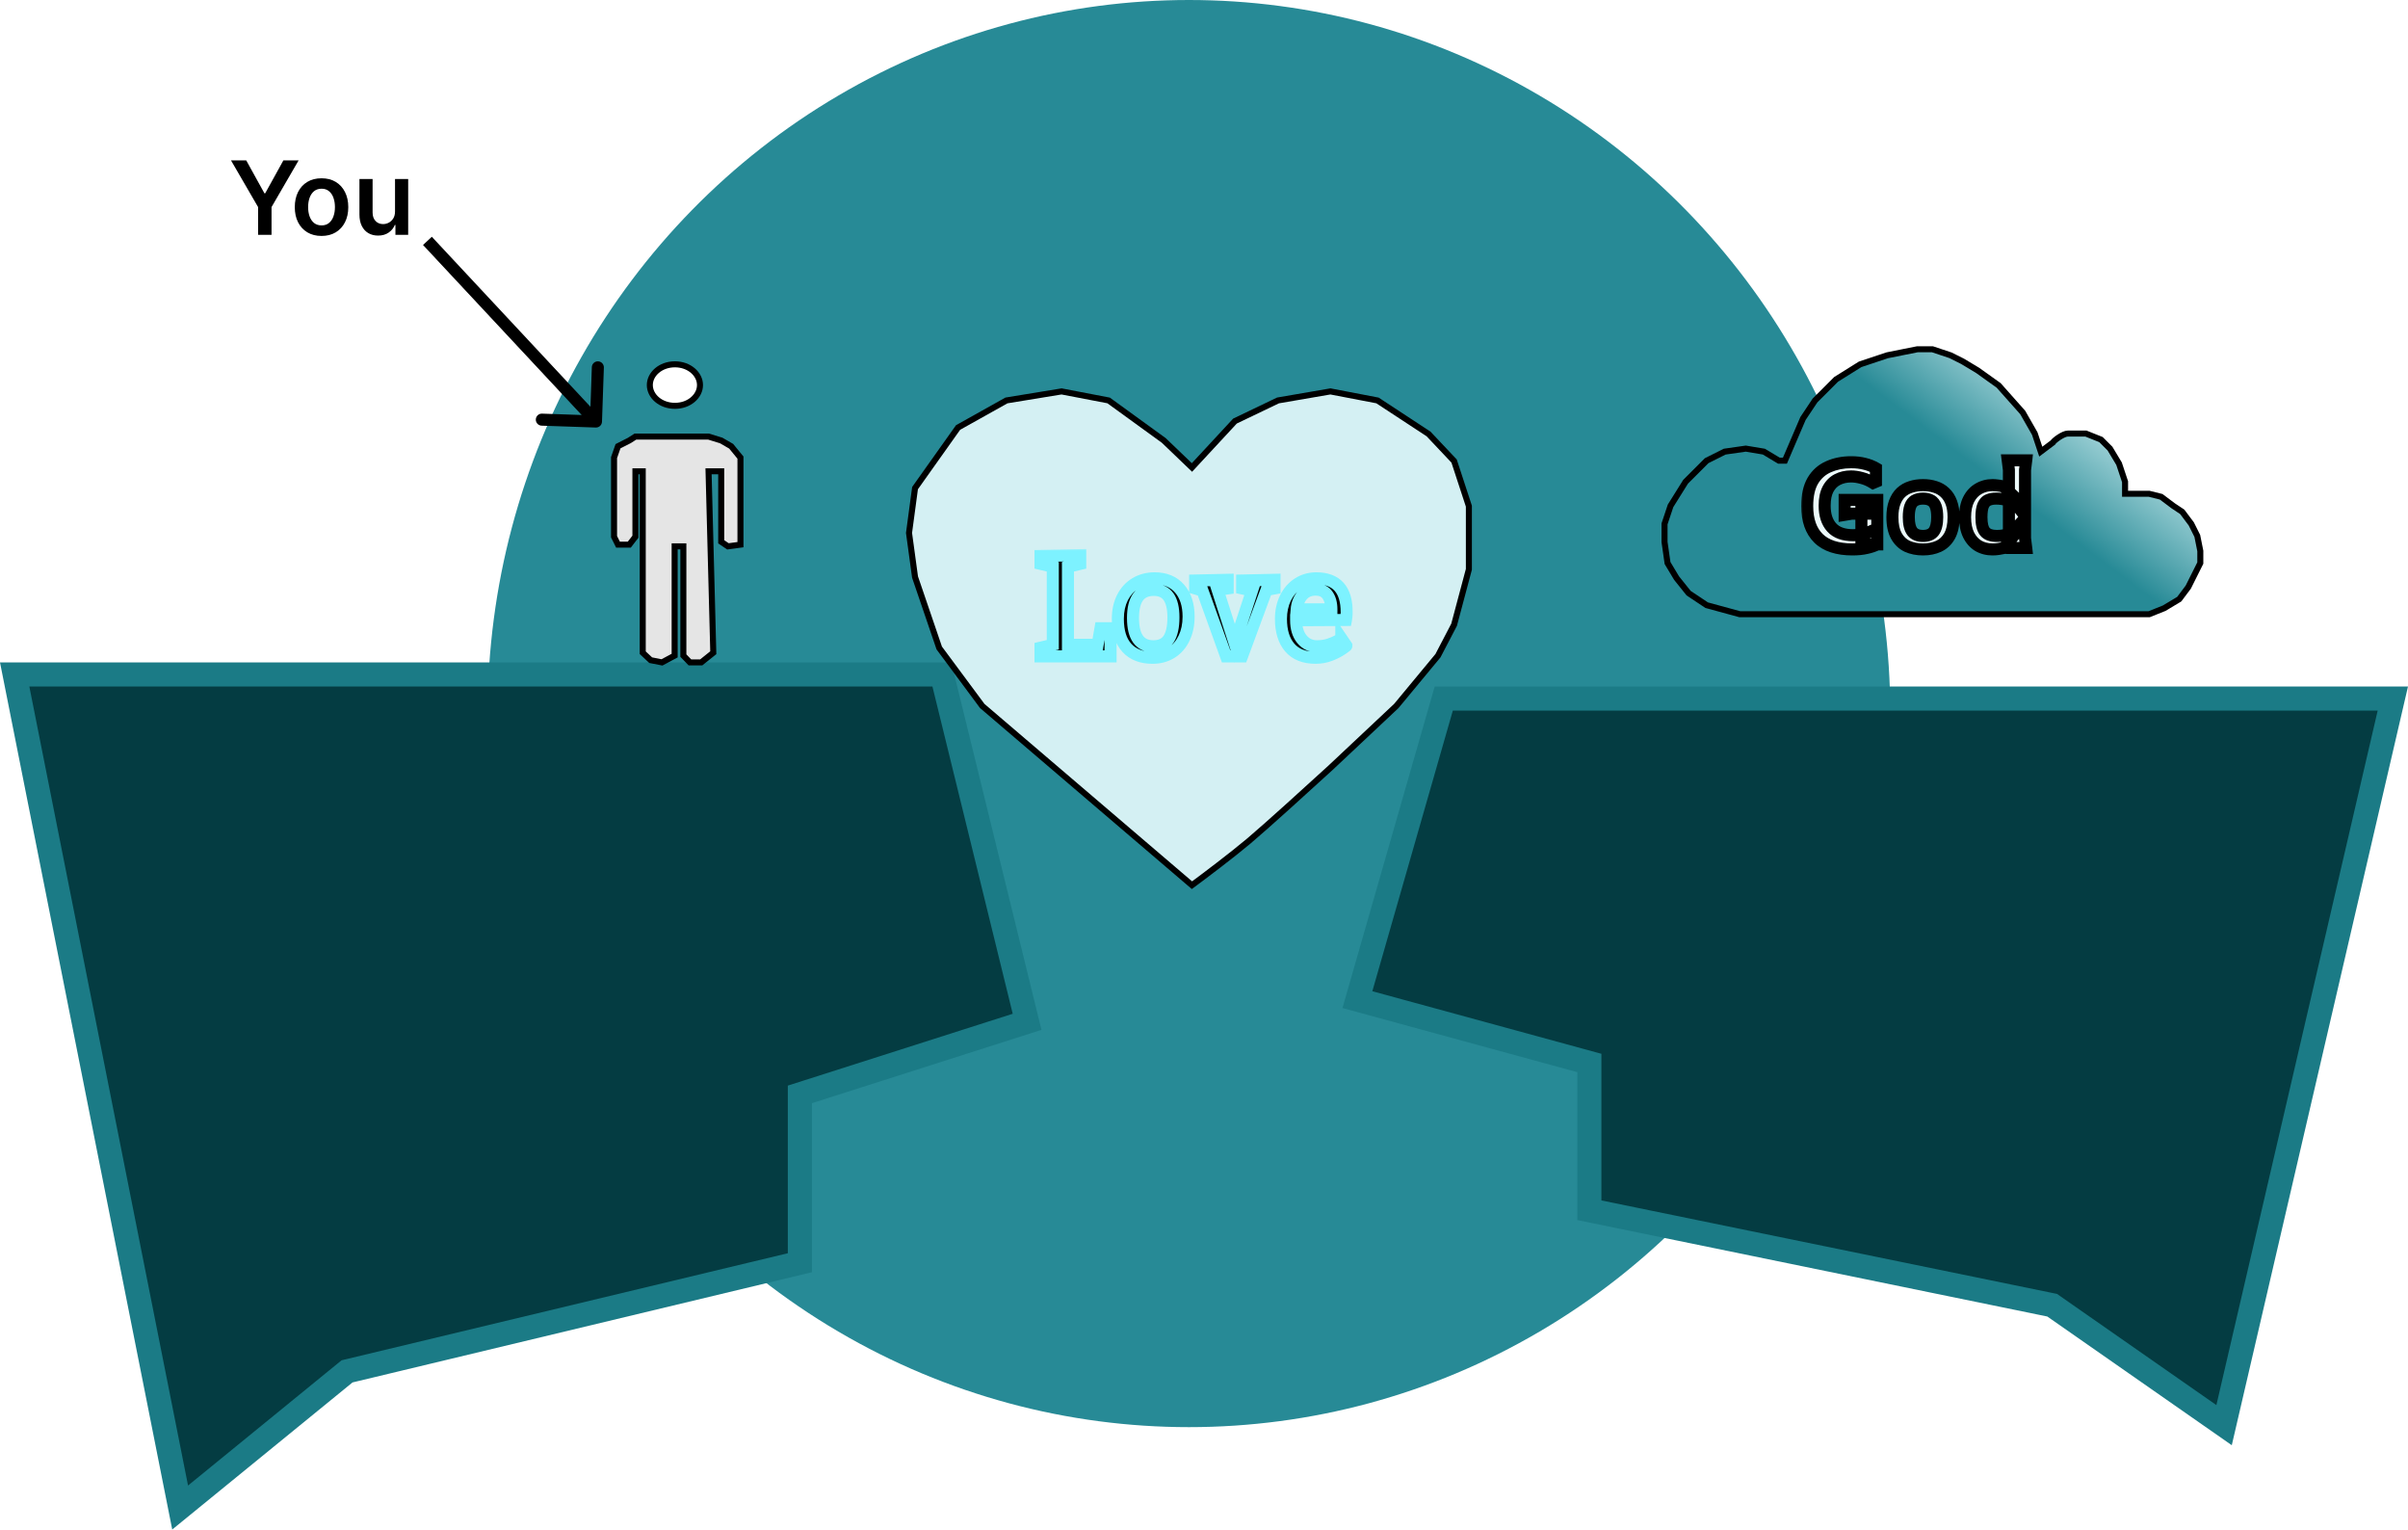 <svg width="400" height="254" viewBox="0 0 400 254" fill="none" xmlns="http://www.w3.org/2000/svg">
<g clip-path="url(#clip0_205_115)">
<ellipse cx="197.5" cy="118.5" rx="116.5" ry="118.5" fill="#278A96"/>
<path d="M57.297 228.024L29.923 250.348L2.436 112H156.456L170.613 169.69L134.26 181.297L132.868 181.741V183.202V209.696L58.095 227.629L57.651 227.735L57.297 228.024Z" fill="#043C42" stroke="#1B7B86" stroke-width="4"/>
<path d="M239.829 116L225.481 166.003L262.54 176.122L264.014 176.525V178.052V200.982L340.487 216.668L340.891 216.75L341.229 216.986L369.449 236.669L397.482 116H239.829Z" fill="#043C42" stroke="#1B7B86" stroke-width="4"/>
<path d="M106.768 78.266V108.396L108.087 109.632L109.964 110L112.069 108.873V90.73H113.514V108.873L114.605 110H116.482L118.486 108.396L117.699 78.266H119.804V88.28V89.971L120.92 90.73L123 90.448V89.126V75.99L121.453 74.104L119.804 73.15L117.699 72.5H107.656H105.551L104.536 73.15L102.659 74.104L102 75.99V89.126L102.659 90.448H104.536L105.551 89.126V78.266H106.768Z" fill="#E5E5E5" stroke="black"/>
<path d="M116.278 63.947C116.278 65.776 114.494 67.395 112.111 67.395C109.728 67.395 107.944 65.776 107.944 63.947C107.944 62.119 109.728 60.5 112.111 60.5C114.494 60.5 116.278 62.119 116.278 63.947Z" fill="#D9D9D9"/>
<path d="M116.278 63.947C116.278 65.776 114.494 67.395 112.111 67.395C109.728 67.395 107.944 65.776 107.944 63.947C107.944 62.119 109.728 60.5 112.111 60.5C114.494 60.5 116.278 62.119 116.278 63.947Z" fill="black" fill-opacity="0.2"/>
<path d="M116.278 63.947C116.278 65.776 114.494 67.395 112.111 67.395C109.728 67.395 107.944 65.776 107.944 63.947C107.944 62.119 109.728 60.5 112.111 60.5C114.494 60.5 116.278 62.119 116.278 63.947Z" fill="white"/>
<path d="M116.278 63.947C116.278 65.776 114.494 67.395 112.111 67.395C109.728 67.395 107.944 65.776 107.944 63.947C107.944 62.119 109.728 60.5 112.111 60.5C114.494 60.5 116.278 62.119 116.278 63.947Z" stroke="black"/>
<path d="M163.165 117.24L198 147C199.935 145.573 204.52 142.119 207.379 139.721C210.237 137.323 217.65 130.586 221 127.517L231.942 117.24L238.864 108.89L241.544 103.752L244 94.546V84.055L241.544 76.561L237.301 72.065L228.816 66.499L221 65L212.291 66.499L205.146 69.924L198 77.632L193.311 73.136L184.155 66.499L176.34 65L167.184 66.499L159.146 70.995L152 81.057L151 88.5L152 95.83L156.019 107.606L163.165 117.24Z" fill="#D4F0F3" stroke="black"/>
<mask id="path-7-outside-1_205_115" maskUnits="userSpaceOnUse" x="171" y="91" width="54" height="20" fill="black">
<rect fill="white" x="171" y="91" width="54" height="20"/>
<path d="M182.805 104.324H184.48V109H172.844V107.559L174.883 107.078V94.117L172.844 93.637V92.324L179.441 92.195V93.637L177.402 94.117V107.078H182.324L182.805 104.324ZM191.805 96.039C193.578 96.039 194.961 96.613 195.953 97.762C196.945 98.902 197.441 100.449 197.441 102.402C197.441 103.746 197.191 104.938 196.691 105.977C196.199 107.016 195.496 107.82 194.582 108.391C193.676 108.953 192.629 109.234 191.441 109.234C189.621 109.234 188.207 108.688 187.199 107.594C186.191 106.5 185.688 104.891 185.688 102.766C185.688 101.422 185.945 100.242 186.461 99.227C186.984 98.203 187.707 97.418 188.629 96.871C189.551 96.316 190.609 96.039 191.805 96.039ZM191.688 97.961C190.5 97.961 189.621 98.352 189.051 99.133C188.488 99.906 188.207 101.074 188.207 102.637C188.207 105.754 189.328 107.316 191.57 107.324C192.742 107.324 193.594 106.926 194.125 106.129C194.656 105.324 194.922 104.121 194.922 102.52C194.922 99.481 193.844 97.961 191.688 97.961ZM205.105 106.844L207.988 98.078L206.336 97.715V96.402L211.715 96.285V97.715L210.391 97.961L206.312 109H203.676L199.738 98.078L198.531 97.715V96.402L203.934 96.285V97.715L202.258 97.961L205.105 106.844ZM215.301 103C215.301 104.312 215.621 105.363 216.262 106.152C216.902 106.934 217.742 107.324 218.781 107.324C219.484 107.324 220.137 107.227 220.738 107.031C221.34 106.836 221.836 106.625 222.227 106.398C222.617 106.164 222.812 106.031 222.812 106L223.656 107.242C223.656 107.273 223.395 107.469 222.871 107.828C222.355 108.18 221.715 108.504 220.949 108.801C220.191 109.09 219.387 109.234 218.535 109.234C216.645 109.234 215.211 108.664 214.234 107.523C213.266 106.383 212.781 104.797 212.781 102.766C212.781 101.5 213.027 100.355 213.52 99.332C214.02 98.309 214.715 97.504 215.605 96.918C216.504 96.332 217.523 96.039 218.664 96.039C222.023 96.039 223.703 97.918 223.703 101.676C223.703 101.934 223.688 102.191 223.656 102.449C223.625 102.707 223.602 102.875 223.586 102.953L215.301 103ZM221.16 101.195C221.16 100.219 220.949 99.43 220.527 98.828C220.113 98.219 219.449 97.914 218.535 97.914C217.605 97.914 216.867 98.227 216.32 98.852C215.781 99.477 215.473 100.258 215.395 101.195H221.16Z"/>
</mask>
<path d="M182.805 104.324H184.48V109H172.844V107.559L174.883 107.078V94.117L172.844 93.637V92.324L179.441 92.195V93.637L177.402 94.117V107.078H182.324L182.805 104.324ZM191.805 96.039C193.578 96.039 194.961 96.613 195.953 97.762C196.945 98.902 197.441 100.449 197.441 102.402C197.441 103.746 197.191 104.938 196.691 105.977C196.199 107.016 195.496 107.82 194.582 108.391C193.676 108.953 192.629 109.234 191.441 109.234C189.621 109.234 188.207 108.688 187.199 107.594C186.191 106.5 185.688 104.891 185.688 102.766C185.688 101.422 185.945 100.242 186.461 99.227C186.984 98.203 187.707 97.418 188.629 96.871C189.551 96.316 190.609 96.039 191.805 96.039ZM191.688 97.961C190.5 97.961 189.621 98.352 189.051 99.133C188.488 99.906 188.207 101.074 188.207 102.637C188.207 105.754 189.328 107.316 191.57 107.324C192.742 107.324 193.594 106.926 194.125 106.129C194.656 105.324 194.922 104.121 194.922 102.52C194.922 99.481 193.844 97.961 191.688 97.961ZM205.105 106.844L207.988 98.078L206.336 97.715V96.402L211.715 96.285V97.715L210.391 97.961L206.312 109H203.676L199.738 98.078L198.531 97.715V96.402L203.934 96.285V97.715L202.258 97.961L205.105 106.844ZM215.301 103C215.301 104.312 215.621 105.363 216.262 106.152C216.902 106.934 217.742 107.324 218.781 107.324C219.484 107.324 220.137 107.227 220.738 107.031C221.34 106.836 221.836 106.625 222.227 106.398C222.617 106.164 222.812 106.031 222.812 106L223.656 107.242C223.656 107.273 223.395 107.469 222.871 107.828C222.355 108.18 221.715 108.504 220.949 108.801C220.191 109.09 219.387 109.234 218.535 109.234C216.645 109.234 215.211 108.664 214.234 107.523C213.266 106.383 212.781 104.797 212.781 102.766C212.781 101.5 213.027 100.355 213.52 99.332C214.02 98.309 214.715 97.504 215.605 96.918C216.504 96.332 217.523 96.039 218.664 96.039C222.023 96.039 223.703 97.918 223.703 101.676C223.703 101.934 223.688 102.191 223.656 102.449C223.625 102.707 223.602 102.875 223.586 102.953L215.301 103ZM221.16 101.195C221.16 100.219 220.949 99.43 220.527 98.828C220.113 98.219 219.449 97.914 218.535 97.914C217.605 97.914 216.867 98.227 216.32 98.852C215.781 99.477 215.473 100.258 215.395 101.195H221.16Z" fill="#010101"/>
<path d="M182.805 104.324V103.324H181.964L181.82 104.152L182.805 104.324ZM184.48 104.324H185.48V103.324H184.48V104.324ZM184.48 109V110H185.48V109H184.48ZM172.844 109H171.844V110H172.844V109ZM172.844 107.559L172.614 106.585L171.844 106.767V107.559H172.844ZM174.883 107.078L175.112 108.051L175.883 107.87V107.078H174.883ZM174.883 94.117H175.883V93.325L175.112 93.144L174.883 94.117ZM172.844 93.637H171.844V94.428L172.614 94.61L172.844 93.637ZM172.844 92.324L172.824 91.324L171.844 91.344V92.324H172.844ZM179.441 92.195H180.441V91.176L179.422 91.195L179.441 92.195ZM179.441 93.637L179.671 94.61L180.441 94.428V93.637H179.441ZM177.402 94.117L177.173 93.144L176.402 93.325V94.117H177.402ZM177.402 107.078H176.402V108.078H177.402V107.078ZM182.324 107.078V108.078H183.165L183.309 107.25L182.324 107.078ZM182.805 105.324H184.48V103.324H182.805V105.324ZM183.48 104.324V109H185.48V104.324H183.48ZM184.48 108H172.844V110H184.48V108ZM173.844 109V107.559H171.844V109H173.844ZM173.073 108.532L175.112 108.051L174.653 106.105L172.614 106.585L173.073 108.532ZM175.883 107.078V94.117H173.883V107.078H175.883ZM175.112 93.144L173.073 92.663L172.614 94.61L174.653 95.091L175.112 93.144ZM173.844 93.637V92.324H171.844V93.637H173.844ZM172.863 93.324L179.461 93.195L179.422 91.195L172.824 91.324L172.863 93.324ZM178.441 92.195V93.637H180.441V92.195H178.441ZM179.212 92.663L177.173 93.144L177.632 95.091L179.671 94.61L179.212 92.663ZM176.402 94.117V107.078H178.402V94.117H176.402ZM177.402 108.078H182.324V106.078H177.402V108.078ZM183.309 107.25L183.79 104.496L181.82 104.152L181.339 106.906L183.309 107.25ZM195.953 97.762L195.196 98.415L195.199 98.418L195.953 97.762ZM196.691 105.977L195.79 105.543L195.788 105.548L196.691 105.977ZM194.582 108.391L195.109 109.24L195.111 109.239L194.582 108.391ZM186.461 99.227L185.571 98.771L185.569 98.774L186.461 99.227ZM188.629 96.871L189.139 97.731L189.144 97.728L188.629 96.871ZM189.051 99.133L188.243 98.543L188.242 98.545L189.051 99.133ZM191.57 107.324L191.567 108.324H191.57V107.324ZM194.125 106.129L194.957 106.684L194.96 106.68L194.125 106.129ZM191.805 97.039C193.342 97.039 194.427 97.525 195.196 98.415L196.71 97.108C195.495 95.702 193.815 95.039 191.805 95.039V97.039ZM195.199 98.418C195.991 99.329 196.441 100.618 196.441 102.402H198.441C198.441 100.28 197.9 98.476 196.708 97.105L195.199 98.418ZM196.441 102.402C196.441 103.621 196.215 104.66 195.79 105.543L197.593 106.41C198.168 105.215 198.441 103.872 198.441 102.402H196.441ZM195.788 105.548C195.372 106.427 194.793 107.08 194.053 107.542L195.111 109.239C196.199 108.56 197.027 107.605 197.595 106.405L195.788 105.548ZM194.055 107.541C193.324 107.994 192.464 108.234 191.441 108.234V110.234C192.794 110.234 194.027 109.912 195.109 109.24L194.055 107.541ZM191.441 108.234C189.833 108.234 188.712 107.76 187.935 106.916L186.464 108.271C187.702 109.615 189.409 110.234 191.441 110.234V108.234ZM187.935 106.916C187.158 106.073 186.688 104.747 186.688 102.766H184.688C184.688 105.035 185.225 106.927 186.464 108.271L187.935 106.916ZM186.688 102.766C186.688 101.551 186.92 100.531 187.353 99.679L185.569 98.774C184.971 99.953 184.688 101.293 184.688 102.766H186.688ZM187.351 99.682C187.795 98.814 188.391 98.175 189.139 97.731L188.119 96.011C187.023 96.661 186.174 97.592 185.571 98.771L187.351 99.682ZM189.144 97.728C189.894 97.277 190.77 97.039 191.805 97.039V95.039C190.448 95.039 189.208 95.356 188.113 96.014L189.144 97.728ZM191.688 96.961C190.262 96.961 189.045 97.445 188.243 98.543L189.858 99.722C190.197 99.258 190.738 98.961 191.688 98.961V96.961ZM188.242 98.545C187.499 99.567 187.207 100.985 187.207 102.637H189.207C189.207 101.163 189.478 100.246 189.86 99.721L188.242 98.545ZM187.207 102.637C187.207 104.285 187.498 105.702 188.235 106.729C189.016 107.817 190.186 108.319 191.567 108.324L191.574 106.324C190.713 106.321 190.201 106.038 189.86 105.564C189.476 105.028 189.207 104.105 189.207 102.637H187.207ZM191.57 108.324C192.991 108.324 194.198 107.823 194.957 106.684L193.293 105.574C192.99 106.029 192.493 106.324 191.57 106.324V108.324ZM194.96 106.68C195.649 105.636 195.922 104.201 195.922 102.52H193.922C193.922 104.042 193.664 105.012 193.29 105.578L194.96 106.68ZM195.922 102.52C195.922 100.912 195.642 99.527 194.929 98.522C194.171 97.454 193.031 96.961 191.688 96.961V98.961C192.5 98.961 192.978 99.228 193.298 99.679C193.662 100.193 193.922 101.088 193.922 102.52H195.922ZM205.105 106.844L204.153 107.149L205.093 110.082L206.055 107.156L205.105 106.844ZM207.988 98.078L208.938 98.391L209.284 97.339L208.203 97.102L207.988 98.078ZM206.336 97.715H205.336V98.519L206.121 98.692L206.336 97.715ZM206.336 96.402L206.314 95.403L205.336 95.424V96.402H206.336ZM211.715 96.285H212.715V95.263L211.693 95.285L211.715 96.285ZM211.715 97.715L211.898 98.698L212.715 98.546V97.715H211.715ZM210.391 97.961L210.208 96.978L209.649 97.082L209.453 97.614L210.391 97.961ZM206.312 109V110H207.009L207.251 109.347L206.312 109ZM203.676 109L202.735 109.339L202.973 110H203.676V109ZM199.738 98.078L200.679 97.739L200.508 97.266L200.026 97.121L199.738 98.078ZM198.531 97.715H197.531V98.458L198.243 98.672L198.531 97.715ZM198.531 96.402L198.51 95.403L197.531 95.424V96.402H198.531ZM203.934 96.285H204.934V95.263L203.912 95.285L203.934 96.285ZM203.934 97.715L204.079 98.704L204.934 98.579V97.715H203.934ZM202.258 97.961L202.113 96.972L200.945 97.143L201.306 98.266L202.258 97.961ZM206.055 107.156L208.938 98.391L207.038 97.766L204.156 106.531L206.055 107.156ZM208.203 97.102L206.551 96.738L206.121 98.692L207.774 99.055L208.203 97.102ZM207.336 97.715V96.402H205.336V97.715H207.336ZM206.358 97.402L211.737 97.285L211.693 95.285L206.314 95.403L206.358 97.402ZM210.715 96.285V97.715H212.715V96.285H210.715ZM211.532 96.732L210.208 96.978L210.573 98.944L211.898 98.698L211.532 96.732ZM209.453 97.614L205.374 108.653L207.251 109.347L211.329 98.308L209.453 97.614ZM206.312 108H203.676V110H206.312V108ZM204.617 108.661L200.679 97.739L198.798 98.417L202.735 109.339L204.617 108.661ZM200.026 97.121L198.819 96.757L198.243 98.672L199.45 99.036L200.026 97.121ZM199.531 97.715V96.402H197.531V97.715H199.531ZM198.553 97.402L203.955 97.285L203.912 95.285L198.51 95.403L198.553 97.402ZM202.934 96.285V97.715H204.934V96.285H202.934ZM203.788 96.725L202.113 96.972L202.403 98.95L204.079 98.704L203.788 96.725ZM201.306 98.266L204.153 107.149L206.058 106.538L203.21 97.656L201.306 98.266ZM215.301 103L215.295 102L214.301 102.006V103H215.301ZM216.262 106.152L215.485 106.783L215.488 106.786L216.262 106.152ZM222.227 106.398L222.728 107.263L222.735 107.26L222.741 107.256L222.227 106.398ZM222.812 106L223.64 105.438L221.812 102.748V106H222.812ZM223.656 107.242H224.656V106.935L224.483 106.68L223.656 107.242ZM222.871 107.828L223.434 108.654L223.437 108.653L222.871 107.828ZM220.949 108.801L221.306 109.735L221.311 109.733L220.949 108.801ZM214.234 107.523L213.472 108.171L213.475 108.174L214.234 107.523ZM213.52 99.332L212.621 98.893L212.618 98.899L213.52 99.332ZM215.605 96.918L215.059 96.08L215.056 96.083L215.605 96.918ZM223.586 102.953L223.592 103.953L224.407 103.948L224.567 103.149L223.586 102.953ZM221.16 101.195V102.195H222.16V101.195H221.16ZM220.527 98.828L219.7 99.39L219.704 99.396L219.709 99.402L220.527 98.828ZM216.32 98.852L215.568 98.193L215.563 98.198L216.32 98.852ZM215.395 101.195L214.398 101.112L214.308 102.195H215.395V101.195ZM214.301 103C214.301 104.474 214.662 105.769 215.485 106.783L217.038 105.522C216.58 104.958 216.301 104.151 216.301 103H214.301ZM215.488 106.786C216.325 107.807 217.452 108.324 218.781 108.324V106.324C218.032 106.324 217.48 106.06 217.035 105.518L215.488 106.786ZM218.781 108.324C219.578 108.324 220.335 108.213 221.047 107.982L220.429 106.08C219.938 106.24 219.391 106.324 218.781 106.324V108.324ZM221.047 107.982C221.691 107.773 222.258 107.536 222.728 107.263L221.725 105.533C221.414 105.714 220.988 105.899 220.429 106.08L221.047 107.982ZM222.741 107.256C222.941 107.136 223.107 107.033 223.228 106.95C223.286 106.911 223.356 106.862 223.419 106.808C223.448 106.784 223.504 106.736 223.561 106.669C223.589 106.637 223.638 106.576 223.684 106.493C223.723 106.423 223.812 106.245 223.812 106H221.812C221.812 105.873 221.837 105.768 221.861 105.694C221.885 105.62 221.914 105.562 221.936 105.521C221.979 105.443 222.024 105.389 222.046 105.364C222.091 105.312 222.128 105.281 222.133 105.277C222.147 105.264 222.144 105.269 222.104 105.296C222.03 105.346 221.903 105.426 221.712 105.541L222.741 107.256ZM221.985 106.562L222.829 107.804L224.483 106.68L223.64 105.438L221.985 106.562ZM222.656 107.242C222.656 107.076 222.698 106.948 222.725 106.879C222.754 106.805 222.787 106.749 222.808 106.716C222.849 106.651 222.888 106.607 222.903 106.59C222.921 106.57 222.936 106.556 222.942 106.55C222.945 106.547 222.948 106.544 222.95 106.543C222.952 106.541 222.953 106.54 222.953 106.54C222.953 106.54 222.951 106.542 222.946 106.545C222.942 106.549 222.936 106.554 222.928 106.56C222.912 106.573 222.89 106.59 222.862 106.611C222.747 106.696 222.564 106.826 222.305 107.004L223.437 108.653C223.702 108.471 223.911 108.323 224.058 108.214C224.129 108.161 224.201 108.105 224.262 108.052C224.289 108.029 224.337 107.986 224.385 107.933C224.408 107.907 224.453 107.856 224.498 107.784C224.521 107.749 224.656 107.542 224.656 107.242H222.656ZM222.308 107.002C221.871 107.299 221.303 107.591 220.588 107.868L221.311 109.733C222.127 109.417 222.84 109.06 223.434 108.654L222.308 107.002ZM220.593 107.866C219.954 108.11 219.271 108.234 218.535 108.234V110.234C219.502 110.234 220.428 110.07 221.306 109.735L220.593 107.866ZM218.535 108.234C216.855 108.234 215.733 107.736 214.994 106.873L213.475 108.174C214.689 109.592 216.434 110.234 218.535 110.234V108.234ZM214.997 106.876C214.229 105.972 213.781 104.645 213.781 102.766H211.781C211.781 104.949 212.303 106.794 213.472 108.171L214.997 106.876ZM213.781 102.766C213.781 101.633 214.001 100.639 214.421 99.765L212.618 98.899C212.054 100.072 211.781 101.367 211.781 102.766H213.781ZM214.418 99.771C214.845 98.897 215.424 98.234 216.155 97.753L215.056 96.083C214.005 96.774 213.194 97.72 212.621 98.893L214.418 99.771ZM216.152 97.756C216.877 97.282 217.705 97.039 218.664 97.039V95.039C217.342 95.039 216.131 95.382 215.059 96.08L216.152 97.756ZM218.664 97.039C220.159 97.039 221.105 97.452 221.698 98.115C222.309 98.799 222.703 99.925 222.703 101.676H224.703C224.703 99.669 224.257 97.977 223.189 96.782C222.102 95.566 220.529 95.039 218.664 95.039V97.039ZM222.703 101.676C222.703 101.893 222.69 102.111 222.664 102.329L224.649 102.57C224.685 102.272 224.703 101.974 224.703 101.676H222.703ZM222.664 102.329C222.648 102.455 222.635 102.555 222.625 102.63C222.62 102.668 222.615 102.698 222.611 102.721C222.61 102.732 222.608 102.741 222.607 102.747C222.606 102.754 222.605 102.757 222.605 102.757L224.567 103.149C224.591 103.026 224.619 102.819 224.649 102.57L222.664 102.329ZM223.58 101.953L215.295 102L215.306 104L223.592 103.953L223.58 101.953ZM222.16 101.195C222.16 100.08 221.919 99.071 221.346 98.254L219.709 99.402C219.979 99.788 220.16 100.358 220.16 101.195H222.16ZM221.354 98.266C220.709 97.316 219.69 96.914 218.535 96.914V98.914C219.208 98.914 219.518 99.122 219.7 99.39L221.354 98.266ZM218.535 96.914C217.356 96.914 216.328 97.324 215.568 98.193L217.073 99.51C217.406 99.129 217.855 98.914 218.535 98.914V96.914ZM215.563 98.198C214.867 99.005 214.491 99.995 214.398 101.112L216.391 101.278C216.454 100.521 216.695 99.948 217.078 99.505L215.563 98.198ZM215.395 102.195H221.16V100.195H215.395V102.195Z" fill="#7DF2FF" mask="url(#path-7-outside-1_205_115)"/>
<g filter="url(#filter0_d_205_115)">
<path d="M283.5 97.5L289 99H356H357L359.5 98L362 96.5L363.5 94.5L364.5 92.5L365.5 90.5V88.5L365 86L364 84L362.5 82L361 81L359 79.5L357 79H353V77L352 74L350.5 71.5L349 70L346.5 69H343.5C342.7 69 341.167 70.167 341 70.5L339 72L338 69L336 65.5L332 61L328.5 58.5L326 57L324 56L321 55H318.5L313.5 56L309 57.5L305 60L301.5 63.5L299.5 66.5L298 70L296.5 73.5H295.5L293 72L290 71.5L286.5 72L283.5 73.5L282 75L280 77L277.5 81L276.5 84V87L277 90.5L278.5 93L280.5 95.5L283.5 97.5Z" fill="url(#paint0_linear_205_115)"/>
<path d="M283.5 97.5L289 99H356H357L359.5 98L362 96.5L363.5 94.5L364.5 92.5L365.5 90.5V88.5L365 86L364 84L362.5 82L361 81L359 79.5L357 79H353V77L352 74L350.5 71.5L349 70L346.5 69H343.5C342.7 69 341.167 70.167 341 70.5L339 72L338 69L336 65.5L332 61L328.5 58.5L326 57L324 56L321 55H318.5L313.5 56L309 57.5L305 60L301.5 63.5L299.5 66.5L298 70L296.5 73.5H295.5L293 72L290 71.5L286.5 72L283.5 73.5L282 75L280 77L277.5 81L276.5 84V87L277 90.5L278.5 93L280.5 95.5L283.5 97.5Z" stroke="black"/>
</g>
<mask id="path-10-outside-2_205_115" maskUnits="userSpaceOnUse" x="299" y="75" width="39" height="18" fill="black">
<rect fill="white" x="299" y="75" width="39" height="18"/>
<path d="M307.72 91.24C305.213 91.24 303.333 90.627 302.08 89.4C300.827 88.16 300.2 86.373 300.2 84.04C300.2 82.293 300.513 80.887 301.14 79.82C301.78 78.753 302.653 77.98 303.76 77.5C304.867 77.007 306.113 76.76 307.5 76.76C308.327 76.76 309.073 76.847 309.74 77.02C310.42 77.18 311.047 77.427 311.62 77.76V80L311.14 80.2C310.527 79.813 309.9 79.54 309.26 79.38C308.633 79.207 308.04 79.12 307.48 79.12C306.64 79.12 305.887 79.293 305.22 79.64C304.567 79.973 304.047 80.5 303.66 81.22C303.287 81.927 303.1 82.847 303.1 83.98C303.1 85.513 303.487 86.713 304.26 87.58C305.033 88.447 306.227 88.88 307.84 88.88C308.387 88.88 308.933 88.813 309.48 88.68C310.027 88.547 310.627 88.327 311.28 88.02H311.84V90.4C311.347 90.653 310.76 90.853 310.08 91C309.4 91.16 308.613 91.24 307.72 91.24ZM309.2 90.4V84.12H311.84V90.4H309.2ZM306.42 85.5V83.02H311.84V85.3H307.62L306.42 85.5ZM319.435 91.24C318.461 91.24 317.588 91.067 316.815 90.72C316.055 90.36 315.455 89.787 315.015 89C314.575 88.213 314.355 87.173 314.355 85.88C314.355 84.92 314.481 84.107 314.735 83.44C314.988 82.76 315.341 82.207 315.795 81.78C316.261 81.353 316.801 81.047 317.415 80.86C318.028 80.66 318.701 80.56 319.435 80.56C320.168 80.56 320.841 80.66 321.455 80.86C322.068 81.047 322.601 81.353 323.055 81.78C323.521 82.207 323.881 82.76 324.135 83.44C324.388 84.107 324.515 84.92 324.515 85.88C324.515 87.173 324.295 88.213 323.855 89C323.415 89.787 322.808 90.36 322.035 90.72C321.275 91.067 320.408 91.24 319.435 91.24ZM319.435 89C320.261 89 320.861 88.753 321.235 88.26C321.608 87.753 321.795 86.96 321.795 85.88C321.795 85.147 321.715 84.553 321.555 84.1C321.395 83.647 321.141 83.32 320.795 83.12C320.448 82.907 319.995 82.8 319.435 82.8C318.888 82.8 318.435 82.907 318.075 83.12C317.728 83.32 317.475 83.647 317.315 84.1C317.155 84.553 317.075 85.147 317.075 85.88C317.075 86.96 317.261 87.753 317.635 88.26C318.008 88.753 318.608 89 319.435 89ZM330.985 91.24C330.105 91.24 329.318 91.04 328.625 90.64C327.945 90.227 327.405 89.62 327.005 88.82C326.618 88.02 326.425 87.047 326.425 85.9C326.425 84.713 326.625 83.727 327.025 82.94C327.438 82.14 327.992 81.547 328.685 81.16C329.378 80.76 330.145 80.56 330.985 80.56C331.225 80.56 331.498 80.58 331.805 80.62C332.112 80.647 332.452 80.707 332.825 80.8L335.425 83.26V84.44C335.225 84.187 334.952 83.94 334.605 83.7C334.272 83.447 333.852 83.233 333.345 83.06C332.852 82.887 332.258 82.8 331.565 82.8C331.058 82.8 330.625 82.88 330.265 83.04C329.905 83.187 329.625 83.487 329.425 83.94C329.238 84.38 329.145 85.033 329.145 85.9C329.145 87.033 329.338 87.833 329.725 88.3C330.112 88.767 330.772 89 331.705 89C332.332 89 332.852 88.927 333.265 88.78C333.692 88.62 334.038 88.433 334.305 88.22C334.585 87.993 334.805 87.793 334.965 87.62V88.4L332.885 91C332.632 91.053 332.338 91.107 332.005 91.16C331.672 91.213 331.332 91.24 330.985 91.24ZM334.005 91L333.705 89.56V78.04L333.505 76.44H336.585L336.385 78.04V89.4L336.585 91H334.005Z"/>
</mask>
<path d="M307.72 91.24C305.213 91.24 303.333 90.627 302.08 89.4C300.827 88.16 300.2 86.373 300.2 84.04C300.2 82.293 300.513 80.887 301.14 79.82C301.78 78.753 302.653 77.98 303.76 77.5C304.867 77.007 306.113 76.76 307.5 76.76C308.327 76.76 309.073 76.847 309.74 77.02C310.42 77.18 311.047 77.427 311.62 77.76V80L311.14 80.2C310.527 79.813 309.9 79.54 309.26 79.38C308.633 79.207 308.04 79.12 307.48 79.12C306.64 79.12 305.887 79.293 305.22 79.64C304.567 79.973 304.047 80.5 303.66 81.22C303.287 81.927 303.1 82.847 303.1 83.98C303.1 85.513 303.487 86.713 304.26 87.58C305.033 88.447 306.227 88.88 307.84 88.88C308.387 88.88 308.933 88.813 309.48 88.68C310.027 88.547 310.627 88.327 311.28 88.02H311.84V90.4C311.347 90.653 310.76 90.853 310.08 91C309.4 91.16 308.613 91.24 307.72 91.24ZM309.2 90.4V84.12H311.84V90.4H309.2ZM306.42 85.5V83.02H311.84V85.3H307.62L306.42 85.5ZM319.435 91.24C318.461 91.24 317.588 91.067 316.815 90.72C316.055 90.36 315.455 89.787 315.015 89C314.575 88.213 314.355 87.173 314.355 85.88C314.355 84.92 314.481 84.107 314.735 83.44C314.988 82.76 315.341 82.207 315.795 81.78C316.261 81.353 316.801 81.047 317.415 80.86C318.028 80.66 318.701 80.56 319.435 80.56C320.168 80.56 320.841 80.66 321.455 80.86C322.068 81.047 322.601 81.353 323.055 81.78C323.521 82.207 323.881 82.76 324.135 83.44C324.388 84.107 324.515 84.92 324.515 85.88C324.515 87.173 324.295 88.213 323.855 89C323.415 89.787 322.808 90.36 322.035 90.72C321.275 91.067 320.408 91.24 319.435 91.24ZM319.435 89C320.261 89 320.861 88.753 321.235 88.26C321.608 87.753 321.795 86.96 321.795 85.88C321.795 85.147 321.715 84.553 321.555 84.1C321.395 83.647 321.141 83.32 320.795 83.12C320.448 82.907 319.995 82.8 319.435 82.8C318.888 82.8 318.435 82.907 318.075 83.12C317.728 83.32 317.475 83.647 317.315 84.1C317.155 84.553 317.075 85.147 317.075 85.88C317.075 86.96 317.261 87.753 317.635 88.26C318.008 88.753 318.608 89 319.435 89ZM330.985 91.24C330.105 91.24 329.318 91.04 328.625 90.64C327.945 90.227 327.405 89.62 327.005 88.82C326.618 88.02 326.425 87.047 326.425 85.9C326.425 84.713 326.625 83.727 327.025 82.94C327.438 82.14 327.992 81.547 328.685 81.16C329.378 80.76 330.145 80.56 330.985 80.56C331.225 80.56 331.498 80.58 331.805 80.62C332.112 80.647 332.452 80.707 332.825 80.8L335.425 83.26V84.44C335.225 84.187 334.952 83.94 334.605 83.7C334.272 83.447 333.852 83.233 333.345 83.06C332.852 82.887 332.258 82.8 331.565 82.8C331.058 82.8 330.625 82.88 330.265 83.04C329.905 83.187 329.625 83.487 329.425 83.94C329.238 84.38 329.145 85.033 329.145 85.9C329.145 87.033 329.338 87.833 329.725 88.3C330.112 88.767 330.772 89 331.705 89C332.332 89 332.852 88.927 333.265 88.78C333.692 88.62 334.038 88.433 334.305 88.22C334.585 87.993 334.805 87.793 334.965 87.62V88.4L332.885 91C332.632 91.053 332.338 91.107 332.005 91.16C331.672 91.213 331.332 91.24 330.985 91.24ZM334.005 91L333.705 89.56V78.04L333.505 76.44H336.585L336.385 78.04V89.4L336.585 91H334.005Z" fill="#ECFAFB"/>
<path d="M302.08 89.4L301.377 90.111L301.381 90.115L302.08 89.4ZM301.14 79.82L300.282 79.305L300.278 79.314L301.14 79.82ZM303.76 77.5L304.158 78.418L304.167 78.413L303.76 77.5ZM309.74 77.02L309.488 77.988L309.5 77.991L309.511 77.993L309.74 77.02ZM311.62 77.76H312.62V77.185L312.123 76.895L311.62 77.76ZM311.62 80L312.005 80.923L312.62 80.667V80H311.62ZM311.14 80.2L310.607 81.046L311.046 81.323L311.525 81.123L311.14 80.2ZM309.26 79.38L308.993 80.344L309.005 80.347L309.017 80.35L309.26 79.38ZM305.22 79.64L305.674 80.531L305.681 80.527L305.22 79.64ZM303.66 81.22L302.779 80.747L302.776 80.753L303.66 81.22ZM304.26 87.58L303.514 88.246L303.514 88.246L304.26 87.58ZM309.48 88.68L309.717 89.651L309.717 89.651L309.48 88.68ZM311.28 88.02V87.02H311.057L310.855 87.115L311.28 88.02ZM311.84 88.02H312.84V87.02H311.84V88.02ZM311.84 90.4L312.297 91.29L312.84 91.011V90.4H311.84ZM310.08 91L309.869 90.022L309.86 90.024L309.851 90.027L310.08 91ZM309.2 90.4H308.2V91.4H309.2V90.4ZM309.2 84.12V83.12H308.2V84.12H309.2ZM311.84 84.12H312.84V83.12H311.84V84.12ZM311.84 90.4V91.4H312.84V90.4H311.84ZM306.42 85.5H305.42V86.68L306.584 86.486L306.42 85.5ZM306.42 83.02V82.02H305.42V83.02H306.42ZM311.84 83.02H312.84V82.02H311.84V83.02ZM311.84 85.3V86.3H312.84V85.3H311.84ZM307.62 85.3V84.3H307.537L307.456 84.314L307.62 85.3ZM307.72 90.24C305.362 90.24 303.778 89.663 302.779 88.685L301.381 90.115C302.888 91.59 305.065 92.24 307.72 92.24V90.24ZM302.783 88.689C301.775 87.692 301.2 86.196 301.2 84.04H299.2C299.2 86.551 299.878 88.628 301.377 90.111L302.783 88.689ZM301.2 84.04C301.2 82.402 301.495 81.189 302.002 80.326L300.278 79.314C299.531 80.584 299.2 82.185 299.2 84.04H301.2ZM301.997 80.335C302.534 79.441 303.249 78.812 304.158 78.417L303.362 76.583C302.058 77.148 301.026 78.066 300.283 79.305L301.997 80.335ZM304.167 78.413C305.128 77.985 306.233 77.76 307.5 77.76V75.76C305.993 75.76 304.605 76.028 303.353 76.587L304.167 78.413ZM307.5 77.76C308.258 77.76 308.918 77.84 309.488 77.988L309.992 76.052C309.228 75.854 308.395 75.76 307.5 75.76V77.76ZM309.511 77.993C310.1 78.132 310.634 78.343 311.117 78.624L312.123 76.895C311.46 76.51 310.74 76.228 309.969 76.047L309.511 77.993ZM310.62 77.76V80H312.62V77.76H310.62ZM311.235 79.077L310.755 79.277L311.525 81.123L312.005 80.923L311.235 79.077ZM311.673 79.354C310.979 78.916 310.255 78.598 309.503 78.41L309.017 80.35C309.545 80.482 310.074 80.71 310.607 81.046L311.673 79.354ZM309.527 78.416C308.827 78.223 308.143 78.12 307.48 78.12V80.12C307.937 80.12 308.44 80.191 308.993 80.344L309.527 78.416ZM307.48 78.12C306.499 78.12 305.584 78.324 304.759 78.753L305.681 80.527C306.189 80.263 306.781 80.12 307.48 80.12V78.12ZM304.766 78.749C303.91 79.186 303.251 79.869 302.779 80.747L304.541 81.693C304.843 81.131 305.223 80.761 305.674 80.531L304.766 78.749ZM302.776 80.753C302.301 81.651 302.1 82.748 302.1 83.98H304.1C304.1 82.946 304.272 82.202 304.544 81.687L302.776 80.753ZM302.1 83.98C302.1 85.679 302.531 87.144 303.514 88.246L305.006 86.914C304.443 86.283 304.1 85.348 304.1 83.98H302.1ZM303.514 88.246C304.542 89.398 306.057 89.88 307.84 89.88V87.88C306.397 87.88 305.525 87.495 305.006 86.914L303.514 88.246ZM307.84 89.88C308.469 89.88 309.095 89.803 309.717 89.651L309.243 87.709C308.772 87.823 308.305 87.88 307.84 87.88V89.88ZM309.717 89.651C310.343 89.499 311.007 89.253 311.705 88.925L310.855 87.115C310.246 87.401 309.71 87.595 309.243 87.709L309.717 89.651ZM311.28 89.02H311.84V87.02H311.28V89.02ZM310.84 88.02V90.4H312.84V88.02H310.84ZM311.383 89.51C310.984 89.715 310.484 89.89 309.869 90.022L310.291 91.978C311.036 91.817 311.709 91.591 312.297 91.29L311.383 89.51ZM309.851 90.027C309.263 90.165 308.556 90.24 307.72 90.24V92.24C308.67 92.24 309.537 92.155 310.309 91.973L309.851 90.027ZM310.2 90.4V84.12H308.2V90.4H310.2ZM309.2 85.12H311.84V83.12H309.2V85.12ZM310.84 84.12V90.4H312.84V84.12H310.84ZM311.84 89.4H309.2V91.4H311.84V89.4ZM307.42 85.5V83.02H305.42V85.5H307.42ZM306.42 84.02H311.84V82.02H306.42V84.02ZM310.84 83.02V85.3H312.84V83.02H310.84ZM311.84 84.3H307.62V86.3H311.84V84.3ZM307.456 84.314L306.256 84.514L306.584 86.486L307.784 86.286L307.456 84.314ZM316.815 90.72L316.386 91.624L316.396 91.628L316.405 91.632L316.815 90.72ZM315.015 89L314.142 89.488L314.142 89.488L315.015 89ZM314.735 83.44L315.669 83.795L315.672 83.789L314.735 83.44ZM315.795 81.78L315.12 81.042L315.114 81.047L315.109 81.052L315.795 81.78ZM317.415 80.86L317.706 81.817L317.715 81.814L317.725 81.811L317.415 80.86ZM321.455 80.86L321.145 81.811L321.154 81.814L321.163 81.817L321.455 80.86ZM323.055 81.78L322.369 82.508L322.374 82.513L322.38 82.518L323.055 81.78ZM324.135 83.44L323.197 83.789L323.2 83.795L324.135 83.44ZM323.855 89L322.982 88.512L322.982 88.512L323.855 89ZM322.035 90.72L322.45 91.63L322.457 91.627L322.035 90.72ZM321.235 88.26L322.032 88.864L322.04 88.853L321.235 88.26ZM321.555 84.1L322.498 83.767L322.498 83.767L321.555 84.1ZM320.795 83.12L320.27 83.972L320.283 83.979L320.295 83.986L320.795 83.12ZM318.075 83.12L318.574 83.986L318.584 83.98L318.075 83.12ZM317.315 84.1L316.372 83.767L316.372 83.767L317.315 84.1ZM317.635 88.26L316.829 88.853L316.837 88.863L317.635 88.26ZM319.435 90.24C318.581 90.24 317.851 90.088 317.224 89.808L316.405 91.632C317.325 92.045 318.341 92.24 319.435 92.24V90.24ZM317.243 89.816C316.684 89.552 316.234 89.131 315.887 88.512L314.142 89.488C314.676 90.442 315.425 91.168 316.386 91.624L317.243 89.816ZM315.887 88.512C315.559 87.925 315.355 87.072 315.355 85.88H313.355C313.355 87.275 313.59 88.501 314.142 89.488L315.887 88.512ZM315.355 85.88C315.355 85.002 315.471 84.317 315.669 83.795L313.8 83.085C313.491 83.897 313.355 84.838 313.355 85.88H315.355ZM315.672 83.789C315.88 83.229 316.156 82.813 316.48 82.508L315.109 81.052C314.527 81.6 314.096 82.291 313.797 83.091L315.672 83.789ZM316.469 82.518C316.824 82.193 317.233 81.961 317.706 81.817L317.123 79.903C316.37 80.133 315.698 80.513 315.12 81.042L316.469 82.518ZM317.725 81.811C318.225 81.647 318.792 81.56 319.435 81.56V79.56C318.61 79.56 317.831 79.672 317.105 79.909L317.725 81.811ZM319.435 81.56C320.077 81.56 320.644 81.647 321.145 81.811L321.765 79.909C321.038 79.672 320.259 79.56 319.435 79.56V81.56ZM321.163 81.817C321.634 81.96 322.031 82.19 322.369 82.508L323.74 81.052C323.171 80.516 322.502 80.133 321.746 79.903L321.163 81.817ZM322.38 82.518C322.713 82.823 322.991 83.236 323.197 83.789L325.072 83.091C324.771 82.284 324.329 81.591 323.729 81.042L322.38 82.518ZM323.2 83.795C323.398 84.317 323.515 85.002 323.515 85.88H325.515C325.515 84.838 325.378 83.897 325.069 83.085L323.2 83.795ZM323.515 85.88C323.515 87.072 323.31 87.925 322.982 88.512L324.727 89.488C325.279 88.501 325.515 87.275 325.515 85.88H323.515ZM322.982 88.512C322.638 89.126 322.184 89.547 321.613 89.813L322.457 91.627C323.432 91.173 324.191 90.447 324.727 89.488L322.982 88.512ZM321.62 89.81C321.01 90.088 320.288 90.24 319.435 90.24V92.24C320.528 92.24 321.539 92.045 322.45 91.63L321.62 89.81ZM319.435 90C320.461 90 321.41 89.685 322.032 88.863L320.437 87.657C320.312 87.821 320.062 88 319.435 88V90ZM322.04 88.853C322.602 88.09 322.795 87.036 322.795 85.88H320.795C320.795 86.884 320.614 87.417 320.429 87.667L322.04 88.853ZM322.795 85.88C322.795 85.087 322.71 84.368 322.498 83.767L320.612 84.433C320.719 84.739 320.795 85.207 320.795 85.88H322.795ZM322.498 83.767C322.275 83.136 321.887 82.596 321.294 82.254L320.295 83.986C320.395 84.044 320.514 84.157 320.612 84.433L322.498 83.767ZM321.319 82.268C320.766 81.928 320.113 81.8 319.435 81.8V83.8C319.876 83.8 320.13 83.885 320.27 83.972L321.319 82.268ZM319.435 81.8C318.762 81.8 318.119 81.931 317.565 82.26L318.584 83.98C318.75 83.882 319.014 83.8 319.435 83.8V81.8ZM317.575 82.254C316.982 82.596 316.594 83.136 316.372 83.767L318.258 84.433C318.355 84.157 318.474 84.044 318.574 83.986L317.575 82.254ZM316.372 83.767C316.159 84.368 316.075 85.087 316.075 85.88H318.075C318.075 85.207 318.15 84.739 318.258 84.433L316.372 83.767ZM316.075 85.88C316.075 87.036 316.267 88.09 316.829 88.853L318.44 87.667C318.255 87.417 318.075 86.884 318.075 85.88H316.075ZM316.837 88.863C317.459 89.685 318.409 90 319.435 90V88C318.807 88 318.557 87.821 318.432 87.657L316.837 88.863ZM328.625 90.64L328.105 91.495L328.115 91.501L328.125 91.506L328.625 90.64ZM327.005 88.82L326.104 89.255L326.11 89.267L327.005 88.82ZM327.025 82.94L326.136 82.481L326.133 82.487L327.025 82.94ZM328.685 81.16L329.172 82.033L329.178 82.03L329.185 82.026L328.685 81.16ZM331.805 80.62L331.676 81.612L331.697 81.614L331.718 81.616L331.805 80.62ZM332.825 80.8L333.512 80.074L333.322 79.893L333.067 79.83L332.825 80.8ZM335.425 83.26H336.425V82.829L336.112 82.534L335.425 83.26ZM335.425 84.44L334.64 85.06L336.425 87.32V84.44H335.425ZM334.605 83.7L334 84.496L334.017 84.51L334.036 84.522L334.605 83.7ZM333.345 83.06L333.013 84.004L333.021 84.006L333.345 83.06ZM330.265 83.04L330.642 83.966L330.657 83.96L330.671 83.954L330.265 83.04ZM329.425 83.94L328.51 83.536L328.507 83.543L328.504 83.549L329.425 83.94ZM329.725 88.3L330.495 87.662L330.495 87.662L329.725 88.3ZM333.265 88.78L333.599 89.722L333.608 89.719L333.616 89.716L333.265 88.78ZM334.305 88.22L334.93 89.001L334.934 88.997L334.305 88.22ZM334.965 87.62H335.965V85.062L334.23 86.942L334.965 87.62ZM334.965 88.4L335.746 89.025L335.965 88.751V88.4H334.965ZM332.885 91L333.091 91.978L333.442 91.905L333.666 91.625L332.885 91ZM332.005 91.16L332.163 92.147L332.005 91.16ZM334.005 91L333.026 91.204L333.192 92H334.005V91ZM333.705 89.56H332.705V89.663L332.726 89.764L333.705 89.56ZM333.705 78.04H334.705V77.978L334.697 77.916L333.705 78.04ZM333.505 76.44V75.44H332.372L332.513 76.564L333.505 76.44ZM336.585 76.44L337.577 76.564L337.718 75.44H336.585V76.44ZM336.385 78.04L335.393 77.916L335.385 77.978V78.04H336.385ZM336.385 89.4H335.385V89.462L335.393 89.524L336.385 89.4ZM336.585 91V92H337.718L337.577 90.876L336.585 91ZM330.985 90.24C330.262 90.24 329.651 90.078 329.125 89.774L328.125 91.506C328.985 92.002 329.947 92.24 330.985 92.24V90.24ZM329.144 89.785C328.644 89.482 328.226 89.026 327.899 88.373L326.11 89.267C326.584 90.214 327.245 90.972 328.105 91.495L329.144 89.785ZM327.905 88.385C327.6 87.754 327.425 86.938 327.425 85.9H325.425C325.425 87.155 325.636 88.286 326.104 89.255L327.905 88.385ZM327.425 85.9C327.425 84.819 327.608 84 327.916 83.393L326.133 82.487C325.642 83.454 325.425 84.608 325.425 85.9H327.425ZM327.913 83.399C328.249 82.749 328.672 82.312 329.172 82.033L328.198 80.287C327.311 80.781 326.627 81.531 326.136 82.481L327.913 83.399ZM329.185 82.026C329.718 81.718 330.311 81.56 330.985 81.56V79.56C329.978 79.56 329.038 79.802 328.185 80.294L329.185 82.026ZM330.985 81.56C331.171 81.56 331.4 81.576 331.676 81.612L331.934 79.628C331.596 79.584 331.278 79.56 330.985 79.56V81.56ZM331.718 81.616C331.961 81.637 332.248 81.687 332.582 81.77L333.067 79.83C332.655 79.727 332.262 79.656 331.891 79.624L331.718 81.616ZM332.138 81.526L334.738 83.986L336.112 82.534L333.512 80.074L332.138 81.526ZM334.425 83.26V84.44H336.425V83.26H334.425ZM336.21 83.82C335.933 83.47 335.579 83.158 335.174 82.878L334.036 84.522C334.324 84.722 334.517 84.904 334.64 85.06L336.21 83.82ZM335.21 82.904C334.771 82.571 334.25 82.313 333.669 82.114L333.021 84.006C333.453 84.154 333.772 84.323 334 84.496L335.21 82.904ZM333.676 82.117C333.048 81.896 332.336 81.8 331.565 81.8V83.8C332.18 83.8 332.655 83.877 333.013 84.004L333.676 82.117ZM331.565 81.8C330.957 81.8 330.378 81.896 329.859 82.126L330.671 83.954C330.872 83.864 331.16 83.8 331.565 83.8V81.8ZM329.888 82.114C329.226 82.383 328.785 82.914 328.51 83.536L330.34 84.344C330.465 84.06 330.583 83.99 330.642 83.966L329.888 82.114ZM328.504 83.549C328.239 84.176 328.145 84.99 328.145 85.9H330.145C330.145 85.076 330.238 84.584 330.345 84.331L328.504 83.549ZM328.145 85.9C328.145 87.089 328.336 88.191 328.955 88.938L330.495 87.662C330.34 87.475 330.145 86.978 330.145 85.9H328.145ZM328.955 88.938C329.615 89.735 330.636 90 331.705 90V88C330.907 88 330.608 87.799 330.495 87.662L328.955 88.938ZM331.705 90C332.401 90 333.043 89.92 333.599 89.722L332.93 87.838C332.66 87.934 332.262 88 331.705 88V90ZM333.616 89.716C334.111 89.531 334.558 89.298 334.93 89.001L333.68 87.439C333.518 87.569 333.272 87.709 332.914 87.844L333.616 89.716ZM334.934 88.997C335.234 88.754 335.495 88.52 335.7 88.298L334.23 86.942C334.115 87.066 333.935 87.232 333.676 87.443L334.934 88.997ZM333.965 87.62V88.4H335.965V87.62H333.965ZM334.184 87.775L332.104 90.375L333.666 91.625L335.746 89.025L334.184 87.775ZM332.679 90.022C332.445 90.071 332.169 90.121 331.847 90.173L332.163 92.147C332.508 92.092 332.818 92.036 333.091 91.978L332.679 90.022ZM331.847 90.173C331.567 90.217 331.28 90.24 330.985 90.24V92.24C331.383 92.24 331.776 92.209 332.163 92.147L331.847 90.173ZM334.984 90.796L334.684 89.356L332.726 89.764L333.026 91.204L334.984 90.796ZM334.705 89.56V78.04H332.705V89.56H334.705ZM334.697 77.916L334.497 76.316L332.513 76.564L332.713 78.164L334.697 77.916ZM333.505 77.44H336.585V75.44H333.505V77.44ZM335.593 76.316L335.393 77.916L337.377 78.164L337.577 76.564L335.593 76.316ZM335.385 78.04V89.4H337.385V78.04H335.385ZM335.393 89.524L335.593 91.124L337.577 90.876L337.377 89.276L335.393 89.524ZM336.585 90H334.005V92H336.585V90Z" fill="black" mask="url(#path-10-outside-2_205_115)"/>
<path d="M38.374 26.636H40.904L43.928 32.106H44.049L47.074 26.636H49.603L45.105 34.388V39H42.872V34.388L38.374 26.636ZM53.411 39.181C52.505 39.181 51.72 38.982 51.056 38.584C50.392 38.185 49.877 37.628 49.511 36.911C49.149 36.195 48.968 35.358 48.968 34.4C48.968 33.442 49.149 32.603 49.511 31.883C49.877 31.162 50.392 30.603 51.056 30.204C51.72 29.806 52.505 29.607 53.411 29.607C54.316 29.607 55.101 29.806 55.765 30.204C56.429 30.603 56.942 31.162 57.305 31.883C57.671 32.603 57.854 33.442 57.854 34.4C57.854 35.358 57.671 36.195 57.305 36.911C56.942 37.628 56.429 38.185 55.765 38.584C55.101 38.982 54.316 39.181 53.411 39.181ZM53.423 37.43C53.914 37.43 54.324 37.296 54.654 37.026C54.984 36.752 55.23 36.386 55.391 35.927C55.556 35.468 55.638 34.957 55.638 34.394C55.638 33.826 55.556 33.313 55.391 32.854C55.23 32.392 54.984 32.023 54.654 31.75C54.324 31.476 53.914 31.339 53.423 31.339C52.92 31.339 52.501 31.476 52.167 31.75C51.837 32.023 51.59 32.392 51.425 32.854C51.264 33.313 51.183 33.826 51.183 34.394C51.183 34.957 51.264 35.468 51.425 35.927C51.59 36.386 51.837 36.752 52.167 37.026C52.501 37.296 52.92 37.43 53.423 37.43ZM65.619 35.1V29.727H67.804V39H65.685V37.352H65.589C65.379 37.871 65.035 38.296 64.556 38.626C64.082 38.956 63.496 39.121 62.8 39.121C62.192 39.121 61.655 38.986 61.188 38.716C60.725 38.443 60.363 38.046 60.101 37.527C59.84 37.004 59.709 36.372 59.709 35.631V29.727H61.894V35.293C61.894 35.881 62.055 36.348 62.377 36.694C62.699 37.04 63.122 37.213 63.645 37.213C63.967 37.213 64.279 37.135 64.581 36.978C64.882 36.821 65.13 36.587 65.323 36.277C65.52 35.963 65.619 35.571 65.619 35.1Z" fill="black"/>
<path d="M98.966 70.999C99.517 71.018 99.98 70.586 99.999 70.034L100.31 61.04C100.329 60.488 99.897 60.025 99.345 60.006C98.793 59.987 98.33 60.419 98.311 60.971L98.035 68.966L90.04 68.69C89.488 68.671 89.025 69.103 89.006 69.655C88.987 70.207 89.419 70.67 89.971 70.689L98.966 70.999ZM70.269 40.682L98.269 70.682L99.731 69.318L71.731 39.318L70.269 40.682Z" fill="black"/>
</g>
<defs>
<filter id="filter0_d_205_115" x="271" y="52.5" width="100" height="55" filterUnits="userSpaceOnUse" color-interpolation-filters="sRGB">
<feFlood flood-opacity="0" result="BackgroundImageFix"/>
<feColorMatrix in="SourceAlpha" type="matrix" values="0 0 0 0 0 0 0 0 0 0 0 0 0 0 0 0 0 0 127 0" result="hardAlpha"/>
<feOffset dy="3"/>
<feGaussianBlur stdDeviation="2.5"/>
<feComposite in2="hardAlpha" operator="out"/>
<feColorMatrix type="matrix" values="0 0 0 0 0 0 0 0 0 0 0 0 0 0 0 0 0 0 0.25 0"/>
<feBlend mode="normal" in2="BackgroundImageFix" result="effect1_dropShadow_205_115"/>
<feBlend mode="normal" in="SourceGraphic" in2="effect1_dropShadow_205_115" result="shape"/>
</filter>
<linearGradient id="paint0_linear_205_115" x1="347.713" y1="62.015" x2="320.287" y2="98.485" gradientUnits="userSpaceOnUse">
<stop stop-color="#C1E6E9"/>
<stop offset="0.474" stop-color="#278A96"/>
</linearGradient>
<clipPath id="clip0_205_115">
<rect width="400" height="254" fill="white"/>
</clipPath>
</defs>
</svg>
